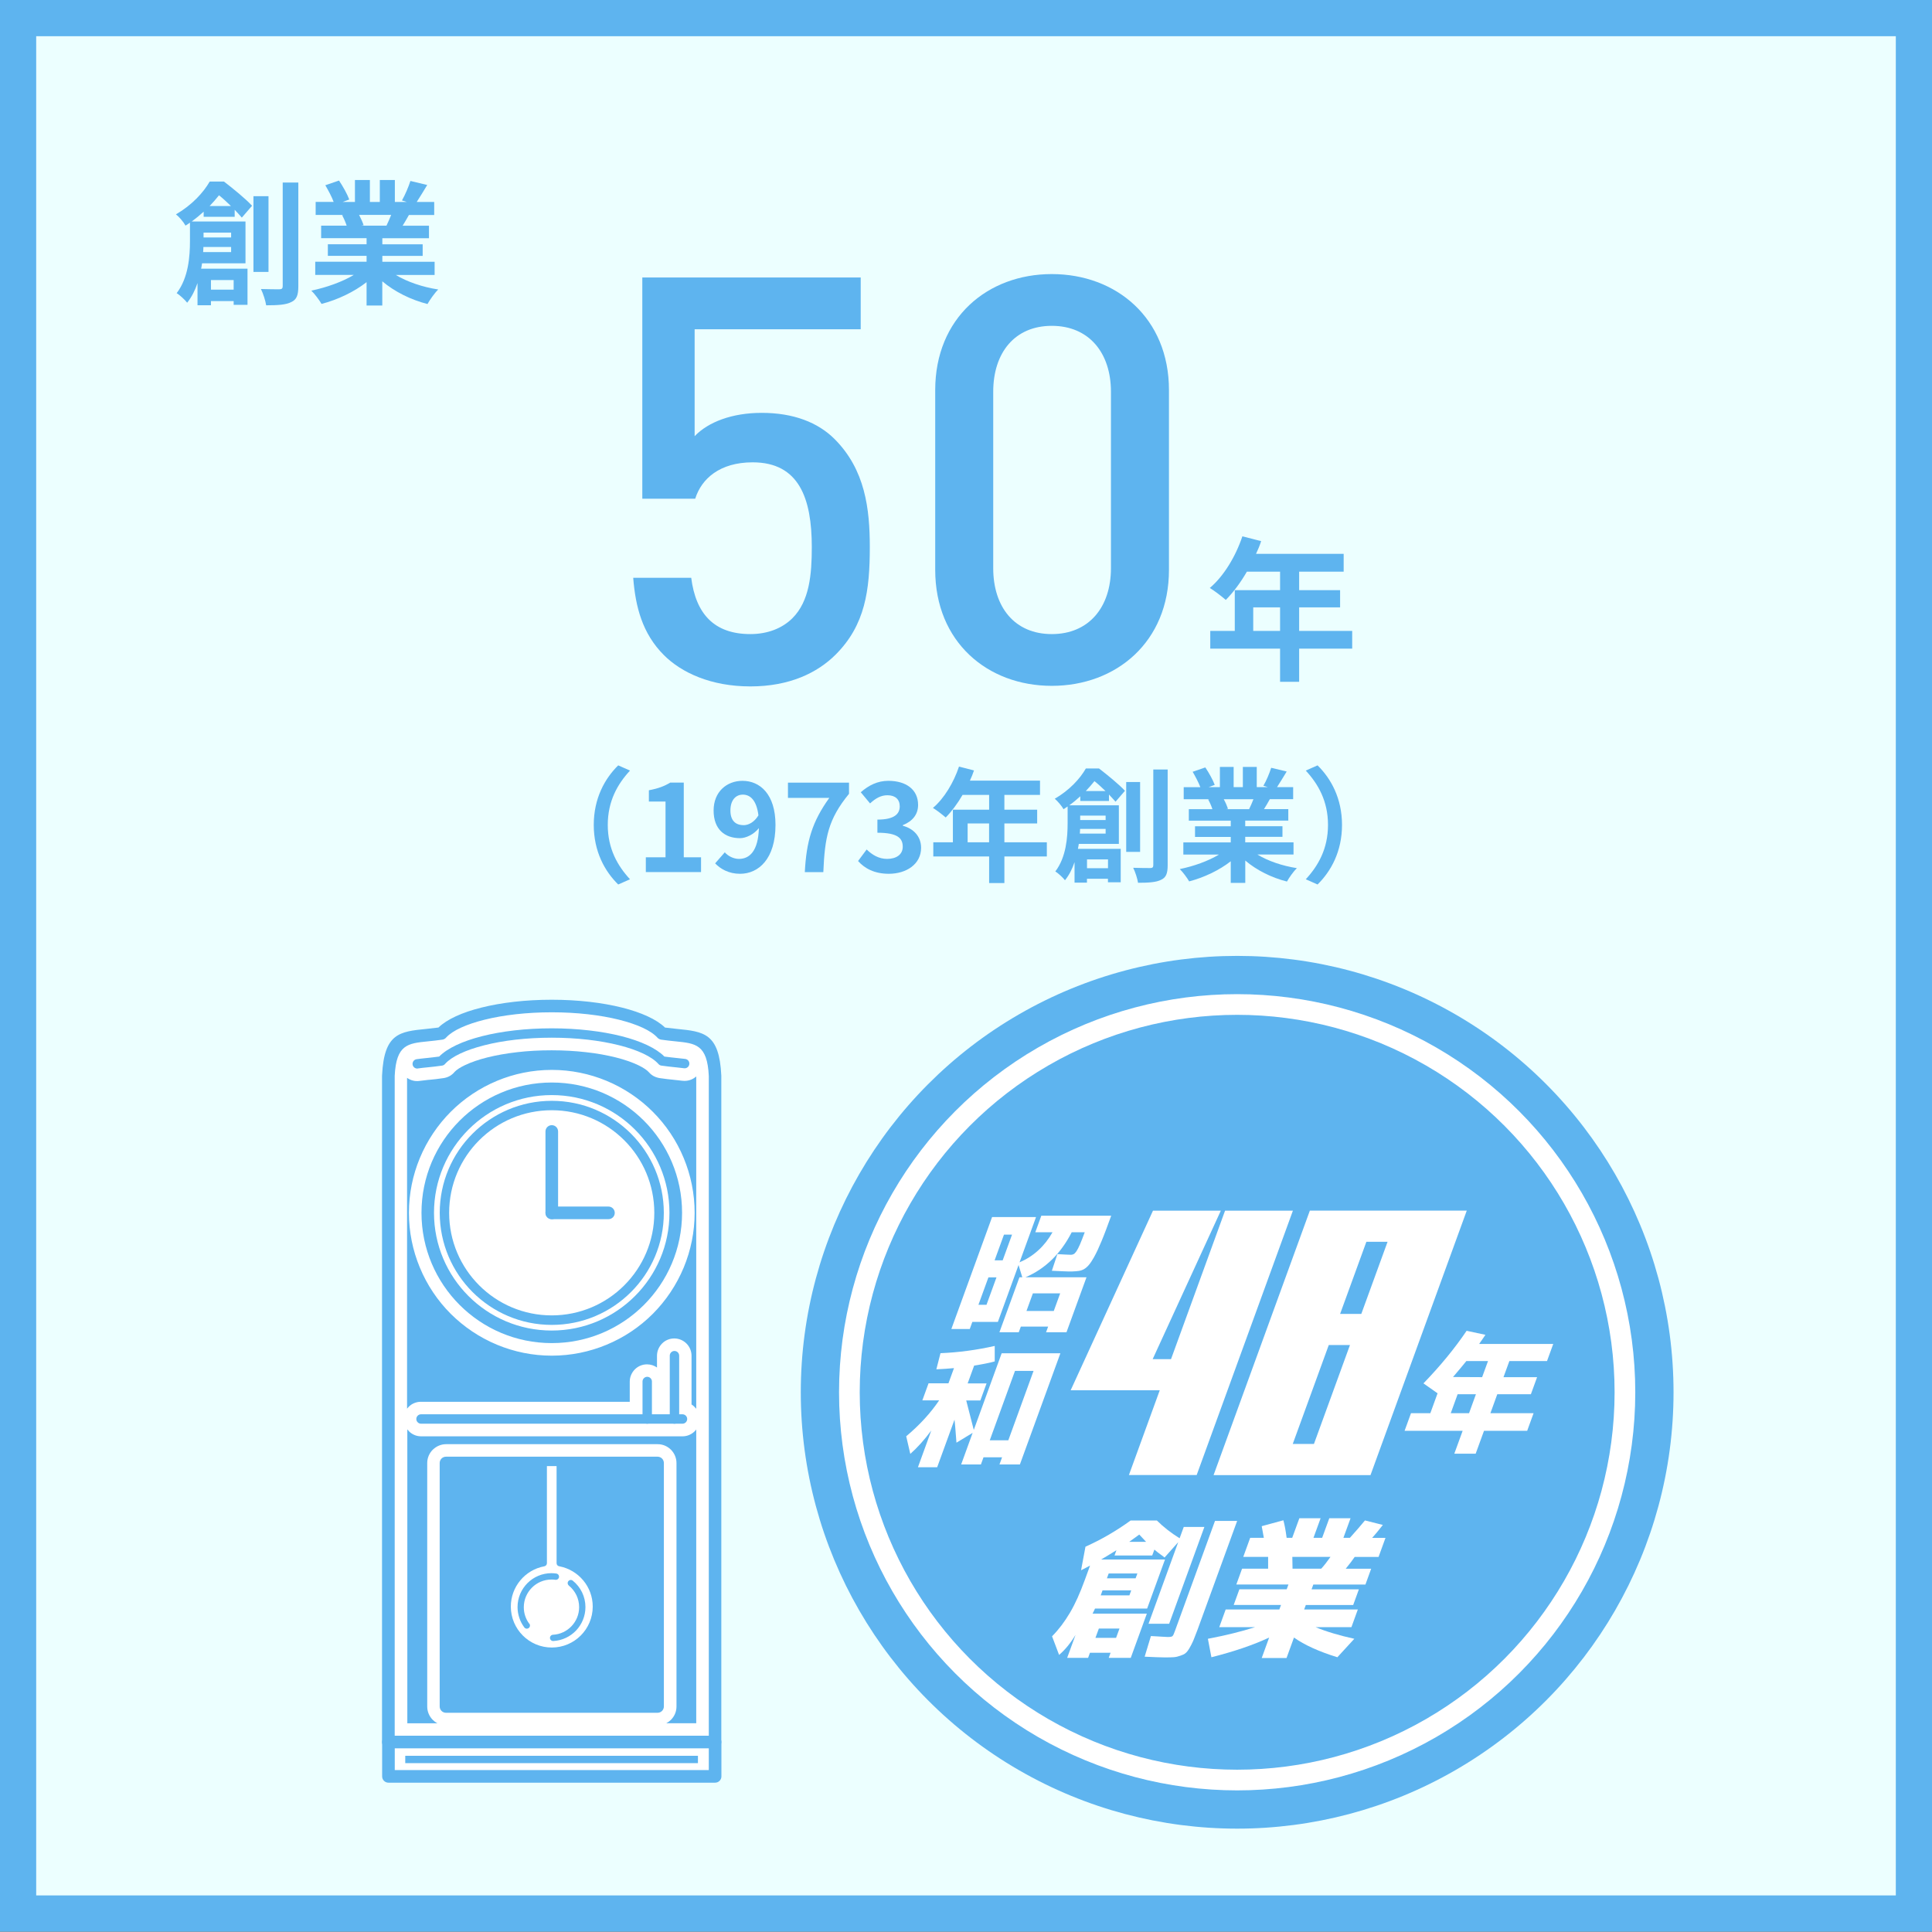 <?xml version="1.0" encoding="UTF-8"?><svg id="_レイヤー_2" xmlns="http://www.w3.org/2000/svg" viewBox="0 0 373.67 373.6"><rect x="0" y="0" width="373.67" height="373.6" fill="#333333" stroke="none"/><defs><style>.cls-1{fill:#ecffff;stroke:#5eb4ef;stroke-width:7px;}.cls-1,.cls-2{stroke-miterlimit:10;}.cls-2{fill:none;stroke:#fff;stroke-width:4px;}.cls-3,.cls-4{fill-rule:evenodd;}.cls-3,.cls-4,.cls-5,.cls-6{stroke-width:0px;}.cls-3,.cls-5{fill:#5eb4ef;}.cls-4,.cls-6{fill:#fff;}</style></defs><g id="PC_content"><rect class="cls-1" x="3.5" y="3.5" width="366.67" height="366.6"/><path class="cls-5" d="M39.39,41.93v-.99c-.7.65-1.46,1.27-2.31,1.9h10.4v8.09h-8.4c-.05.34-.1.7-.18,1.04h8.97v6.99h-2.68v-.73h-4.39v.81h-2.6v-4.29c-.47,1.38-1.12,2.7-2,3.8-.39-.52-1.48-1.53-2.03-1.85,2.29-2.99,2.57-7.15,2.57-10.09v-3.54c-.29.18-.57.39-.86.57-.36-.68-1.25-1.72-1.85-2.18,3.09-1.79,5.3-4.21,6.53-6.34h2.76c1.82,1.4,4.19,3.33,5.43,4.68l-1.98,2.29c-.36-.42-.83-.94-1.38-1.51v1.35h-6.01ZM44.7,48.76v-.99h-5.36c0,.31-.03.65-.05.99h5.41ZM39.37,44.99v.94h5.33v-.94h-5.33ZM44.67,39.85c-.75-.73-1.56-1.48-2.31-2.08-.55.68-1.14,1.38-1.82,2.08h4.13ZM40.8,54.17v1.85h4.39v-1.85h-4.39ZM51.93,52.59h-2.91v-14.64h2.91v14.64ZM57.7,35.32v20.07c0,1.72-.34,2.57-1.38,3.04-.99.52-2.6.62-4.84.62-.13-.86-.57-2.26-1.01-3.15,1.56.05,3.07.05,3.56.05.47,0,.65-.16.65-.6v-20.05h3.02Z"/><path class="cls-5" d="M76.52,53.16c2.21,1.35,5.23,2.37,8.24,2.83-.7.68-1.61,1.98-2.08,2.81-3.2-.81-6.34-2.37-8.74-4.39v4.68h-3.04v-4.52c-2.42,1.9-5.62,3.41-8.71,4.21-.44-.75-1.33-1.95-1.98-2.57,2.91-.6,5.98-1.69,8.22-3.04h-7.46v-2.55h9.93v-1.14h-7.49v-2.24h7.49v-1.17h-8.79v-2.42h4.94c-.21-.65-.55-1.43-.88-2.03l.31-.05h-5.43v-2.52h3.48c-.36-.99-1.04-2.24-1.61-3.22l2.65-.91c.75,1.12,1.61,2.65,1.98,3.67l-1.27.47h2.37v-4.24h2.89v4.24h1.92v-4.24h2.91v4.24h2.31l-.94-.29c.62-1.07,1.27-2.63,1.64-3.77l3.25.78c-.73,1.2-1.43,2.37-2.03,3.28h3.38v2.52h-4.89c-.42.75-.83,1.46-1.22,2.08h5.1v2.42h-9.02v1.17h7.8v2.24h-7.8v1.14h10.11v2.55h-7.54ZM69.45,41.56c.36.68.7,1.46.88,2l-.44.08h4.86c.31-.62.62-1.38.91-2.08h-6.21Z"/><path class="cls-5" d="M161.63,126.6c-3.52,3.52-8.91,6.16-16.5,6.16s-13.31-2.64-16.72-6.05c-4.18-4.18-5.5-9.35-5.94-14.96h11.22c.88,6.93,4.4,10.89,11.44,10.89,3.3,0,6.16-1.1,8.14-3.08,3.3-3.3,3.74-8.47,3.74-13.75,0-9.35-2.42-16.39-11.44-16.39-6.38,0-9.9,3.19-11.11,7.04h-10.23v-42.79h42.24v10.01h-32.12v20.68c2.64-2.75,7.26-4.51,12.98-4.51,6.16,0,10.89,1.87,14.08,5.06,5.94,5.94,6.82,13.53,6.82,20.9,0,8.36-.88,15.07-6.6,20.79Z"/><path class="cls-5" d="M203.43,132.65c-12.43,0-22.55-8.47-22.55-22.44v-34.76c0-13.97,10.12-22.44,22.55-22.44s22.66,8.47,22.66,22.44v34.76c0,13.97-10.23,22.44-22.66,22.44ZM214.87,75.78c0-7.59-4.29-12.76-11.44-12.76s-11.33,5.17-11.33,12.76v34.1c0,7.59,4.18,12.76,11.33,12.76s11.44-5.17,11.44-12.76v-34.1Z"/><path class="cls-5" d="M261.53,125.45h-10.26v6.42h-3.69v-6.42h-13.5v-3.42h4.74v-7.89h8.76v-3.57h-6.42c-1.23,2.13-2.67,4.05-4.08,5.46-.69-.6-2.22-1.8-3.09-2.31,2.7-2.28,5.01-6.12,6.3-9.99l3.63.93c-.27.84-.6,1.65-.99,2.46h16.95v3.45h-8.61v3.57h7.92v3.33h-7.92v4.56h10.26v3.42ZM247.58,122.03v-4.56h-5.19v4.56h5.19Z"/><path class="cls-4" d="M85.38,199.88c2.76-3.07,11.26-5.31,21.34-5.31s18.58,2.24,21.34,5.31c6.24.92,9.86-.3,10.25,8.22v128.83h-63.18v-128.83c.4-8.52,4.01-7.3,10.25-8.22h0Z"/><path class="cls-5" d="M84.8,198.74c1.64-1.59,4.58-2.94,8.35-3.87,3.8-.95,8.5-1.51,13.56-1.51s9.76.56,13.56,1.51c3.77.94,6.71,2.28,8.35,3.87.84.11,1.59.19,2.29.26,5.21.52,8.22.82,8.6,9.05v.05h0v128.83c0,.67-.54,1.22-1.22,1.22h-63.18c-.67,0-1.22-.54-1.22-1.22v-128.83c0-.05,0-.11.01-.16.4-8.12,3.4-8.42,8.59-8.94.7-.07,1.45-.15,2.29-.26h0ZM93.73,197.22c-3.52.88-6.15,2.07-7.4,3.41-.19.24-.46.41-.78.45-.96.14-1.92.24-2.8.33-3.87.39-6.11.61-6.41,6.66v127.65h60.75v-127.62h0c-.29-6.08-2.53-6.3-6.41-6.69-.89-.09-1.84-.19-2.8-.33h0c-.27-.04-.53-.17-.73-.39-1.23-1.37-3.88-2.58-7.45-3.47-3.61-.9-8.1-1.43-12.98-1.43s-9.37.53-12.98,1.43h0Z"/><path class="cls-5" d="M106.72,209.37c6.96,0,13.26,2.82,17.82,7.38,4.56,4.56,7.38,10.86,7.38,17.82s-2.82,13.26-7.38,17.82c-4.56,4.56-10.86,7.38-17.82,7.38s-13.26-2.82-17.82-7.38c-4.56-4.56-7.38-10.86-7.38-17.82s2.82-13.26,7.38-17.82c4.56-4.56,10.86-7.38,17.82-7.38h0ZM122.81,218.47c-4.12-4.12-9.81-6.67-16.1-6.67s-11.98,2.55-16.1,6.67c-4.12,4.12-6.67,9.81-6.67,16.1s2.55,11.98,6.67,16.1c4.12,4.12,9.81,6.67,16.1,6.67s11.98-2.55,16.1-6.67c4.12-4.12,6.67-9.81,6.67-16.1s-2.55-11.98-6.67-16.1h0Z"/><path class="cls-5" d="M80.83,206.66c-.5.07-.96-.27-1.03-.77-.07-.5.28-.96.77-1.03.6-.09,1.26-.15,1.97-.23h.03c.72-.08,1.5-.16,2.37-.28,1.58-1.61,4.51-2.98,8.29-3.94,3.78-.96,8.45-1.52,13.49-1.52s9.72.57,13.49,1.52c3.78.96,6.7,2.33,8.29,3.94.87.12,1.66.2,2.39.28h.02c.57.06,1.1.12,1.63.18.5.07.85.52.78,1.02-.06.5-.52.85-1.02.78-.48-.06-1.02-.12-1.58-.18h-.03c-.87-.09-1.81-.19-2.78-.33h0c-.21-.03-.4-.13-.55-.3-1.27-1.44-3.98-2.71-7.6-3.63-3.64-.92-8.15-1.47-13.05-1.47s-9.42.54-13.05,1.47c-3.59.91-6.27,2.16-7.56,3.58-.14.18-.34.31-.59.35-.94.14-1.89.24-2.76.33h-.03c-.67.07-1.29.13-1.9.22h0Z"/><path class="cls-4" d="M106.72,213.82c11.46,0,20.75,9.29,20.75,20.75s-9.29,20.75-20.75,20.75-20.75-9.29-20.75-20.75,9.29-20.75,20.75-20.75h0Z"/><path class="cls-5" d="M106.72,212.91c5.98,0,11.4,2.43,15.32,6.35,3.92,3.92,6.35,9.34,6.35,15.32s-2.42,11.4-6.35,15.32c-3.92,3.92-9.34,6.35-15.32,6.35s-11.4-2.43-15.32-6.35c-3.92-3.92-6.35-9.34-6.35-15.32s2.42-11.4,6.35-15.32c3.92-3.92,9.34-6.35,15.32-6.35h0ZM120.74,220.54c-3.59-3.59-8.55-5.81-14.03-5.81s-10.44,2.22-14.03,5.81c-3.59,3.59-5.81,8.55-5.81,14.03s2.22,10.44,5.81,14.03c3.59,3.59,8.55,5.81,14.03,5.81s10.44-2.22,14.03-5.81c3.59-3.59,5.81-8.55,5.81-14.03s-2.22-10.44-5.81-14.03h0Z"/><path class="cls-5" d="M105.5,218.84c0-.67.54-1.22,1.22-1.22s1.22.54,1.22,1.22v15.74c0,.67-.54,1.22-1.22,1.22s-1.22-.54-1.22-1.22v-15.74h0Z"/><path class="cls-5" d="M117.68,233.36c.67,0,1.22.54,1.22,1.22s-.54,1.22-1.22,1.22h-10.96c-.67,0-1.22-.54-1.22-1.22s.54-1.22,1.22-1.22h10.96Z"/><polygon class="cls-3" points="86.26 282.96 127.17 282.96 127.17 330.05 86.26 330.05 86.26 282.96 86.26 282.96"/><path class="cls-5" d="M86.26,281.74h40.92c.67,0,1.22.54,1.22,1.22v47.09c0,.67-.54,1.22-1.22,1.22h-40.92c-.67,0-1.22-.54-1.22-1.22v-47.09c0-.67.54-1.22,1.22-1.22h0ZM125.96,284.17h-38.48v44.66h38.48v-44.66h0Z"/><path class="cls-4" d="M108.26,302.34c3.97.73,6.98,4.2,6.98,8.38,0,4.71-3.82,8.52-8.52,8.52s-8.52-3.82-8.52-8.52c0-4.18,3.01-7.66,6.98-8.38v-19.38h3.09v19.38h0Z"/><path class="cls-5" d="M108.87,301.85c1.94.47,3.63,1.55,4.87,3.04,1.32,1.58,2.11,3.62,2.11,5.84,0,2.52-1.02,4.8-2.67,6.46-1.65,1.65-3.94,2.67-6.46,2.67s-4.8-1.02-6.46-2.67c-1.65-1.65-2.67-3.94-2.67-6.46,0-2.22.79-4.25,2.11-5.84,1.23-1.48,2.93-2.57,4.87-3.04v-18.89c0-.34.27-.61.61-.61h3.09c.34,0,.61.27.61.61v18.89h0ZM112.8,305.66c-1.15-1.38-2.77-2.37-4.61-2.72-.31-.03-.54-.29-.54-.6v-18.78h-1.87v18.78h0c0,.29-.2.54-.5.6-1.86.34-3.49,1.33-4.65,2.73-1.14,1.37-1.83,3.14-1.83,5.06,0,2.19.89,4.17,2.32,5.6,1.43,1.43,3.41,2.32,5.6,2.32s4.17-.89,5.6-2.32c1.43-1.43,2.32-3.41,2.32-5.6,0-1.93-.69-3.69-1.83-5.06h0Z"/><polygon class="cls-4" points="75.13 336.94 138.3 336.94 138.3 343.57 75.13 343.57 75.13 336.94 75.13 336.94"/><path class="cls-5" d="M75.13,335.72h63.18c.67,0,1.22.54,1.22,1.22v6.63c0,.67-.54,1.22-1.22,1.22h-63.18c-.67,0-1.22-.54-1.22-1.22v-6.63c0-.67.54-1.22,1.22-1.22h0ZM137.09,338.15h-60.74v4.2h60.74v-4.2h0Z"/><path class="cls-5" d="M81.43,275.36c-.5,0-.91-.41-.91-.91s.41-.91.91-.91h50.57c.5,0,.91.41.91.91s-.41.91-.91.91h-50.57Z"/><path class="cls-5" d="M129.54,262.2c0-.5.41-.91.91-.91s.91.41.91.91v12.25c0,.5-.41.91-.91.91s-.91-.41-.91-.91v-12.25h0Z"/><path class="cls-5" d="M124.27,267.2c0-.5.41-.91.91-.91s.91.41.91.91v7.25c0,.5-.41.91-.91.91s-.91-.41-.91-.91v-7.25h0Z"/><path class="cls-5" d="M110.02,306.66c-.26-.21-.3-.59-.09-.85.21-.26.59-.3.85-.09.76.61,1.38,1.39,1.81,2.28.41.86.64,1.82.64,2.83,0,1.75-.69,3.34-1.8,4.52-1.12,1.18-2.68,1.95-4.42,2.04-.33.02-.62-.24-.64-.57-.02-.33.24-.62.57-.64,1.42-.07,2.69-.7,3.6-1.66.91-.96,1.47-2.25,1.47-3.68,0-.83-.19-1.61-.52-2.31-.35-.72-.85-1.36-1.47-1.86h0ZM102.38,314.03c.2.27.15.65-.12.85-.27.2-.65.15-.85-.12-.42-.56-.75-1.18-.97-1.86-.22-.66-.34-1.35-.34-2.07,0-1.81.73-3.45,1.92-4.64,1.19-1.19,2.83-1.92,4.64-1.92.15,0,.31,0,.47.02.16.01.31.03.47.05.33.05.56.35.52.69-.05.33-.35.56-.69.52-.13-.02-.25-.03-.38-.04-.12,0-.25-.01-.39-.01-1.48,0-2.82.6-3.78,1.57-.97.97-1.57,2.31-1.57,3.78,0,.6.09,1.16.27,1.69.18.55.45,1.06.79,1.51h0Z"/><path class="cls-3" d="M134.66,333.29v-56.81c-.09.12-.19.23-.29.34-.08.08-.17.16-.26.23-.58.47-1.31.75-2.1.75h-50.57c-.91,0-1.74-.37-2.35-.98v-.02c-.12-.11-.22-.22-.31-.34v56.84h5.82c-.34-.17-.64-.4-.9-.66-.66-.66-1.07-1.57-1.07-2.58v-47.09c0-1.01.41-1.92,1.07-2.58.07-.07.15-.14.23-.2.64-.54,1.46-.87,2.35-.87h40.92c1,0,1.91.41,2.57,1.07h0c.66.67,1.07,1.58,1.07,2.58v47.09c0,1-.41,1.91-1.07,2.57h0s0,0,0,0c-.26.26-.57.49-.9.66h5.81ZM134.66,272.42v-64.23c-.06.06-.13.11-.2.17-.68.52-1.55.78-2.47.67h-.06s-.65-.08-.65-.08l-.76-.08h0s-.03,0-.03,0c-.07,0-.15-.02-.22-.03-.54-.06-1.07-.11-1.22-.13-.5-.06-1-.12-1.51-.2-.09-.01-.18-.03-.27-.06-.29-.07-.57-.17-.83-.31-.33-.18-.64-.42-.91-.73-.4-.46-1.13-.93-2.12-1.41-1.16-.55-2.6-1.05-4.26-1.47-1.75-.44-3.72-.8-5.85-1.03-2.05-.23-4.28-.36-6.62-.36s-4.56.12-6.62.36c-2.12.24-4.09.59-5.85,1.03-1.66.42-3.08.91-4.22,1.45-.93.44-1.63.88-2.05,1.32-.25.31-.56.58-.9.78-.36.21-.77.36-1.2.43h0c-.47.07-.97.14-1.49.2-.18.02-.76.08-1.35.14h0s-.03,0-.03,0c-.05,0-.1,0-.15.01-.57.06-1.11.12-1.68.2-.88.13-1.73-.11-2.41-.59v63.98c.09-.12.2-.24.31-.35h0c.6-.61,1.44-.98,2.36-.98h40.4v-3.9c0-.91.38-1.75.98-2.36h0c.6-.61,1.44-.98,2.36-.98.72,0,1.39.23,1.93.61v-2.28c0-.91.38-1.75.98-2.36h0c.6-.61,1.44-.98,2.36-.98s1.76.38,2.36.98c.6.6.98,1.44.98,2.36v9.43c.21.13.4.28.57.46.1.1.2.22.29.33h0ZM134.35,234.57c0,3.73-.75,7.29-2.1,10.56-1.41,3.4-3.46,6.44-5.99,8.98-2.54,2.54-5.58,4.59-8.98,5.99-3.26,1.35-6.83,2.1-10.56,2.1s-7.29-.75-10.56-2.1c-3.4-1.41-6.44-3.46-8.98-5.99-2.54-2.54-4.59-5.58-5.99-8.98-1.35-3.26-2.1-6.83-2.1-10.56s.75-7.29,2.1-10.56c1.41-3.4,3.46-6.44,5.99-8.98,2.54-2.54,5.58-4.59,8.98-6,3.26-1.35,6.83-2.1,10.56-2.1s7.29.75,10.56,2.1c3.4,1.41,6.44,3.46,8.98,6,2.54,2.54,4.59,5.58,5.99,8.98,1.35,3.26,2.1,6.83,2.1,10.56h0Z"/><polygon class="cls-3" points="78.38 339.59 134.99 339.59 134.99 341.01 78.38 341.01 78.38 339.59 78.38 339.59"/><circle class="cls-5" cx="239.28" cy="269.28" r="84.4"/><circle class="cls-2" cx="239.28" cy="269.28" r="75"/><path class="cls-6" d="M218.34,285.3l5.97-16.41h-17.23l15.92-34.73h13.12l-13.18,28.71h3.55l10.45-28.71h13.12l-18.61,51.13h-13.12Z"/><path class="cls-6" d="M283.68,234.17l-18.61,51.13h-30.35l2.19-6.02,6.97-19.14,2.19-6.02,5.08-13.95,2.19-6.02h30.35ZM250.03,279.28h4.1l6.97-19.14h-4.1l-6.97,19.14ZM259.19,254.13h4.1l5.08-13.95h-4.1l-5.08,13.95Z"/><path class="cls-6" d="M287.3,258.17c-.14.19-.31.43-.5.73-.19.29-.43.64-.72,1.04h14.33l-1.2,3.3h-7.28l-1.14,3.12h6.5l-1.2,3.3h-6.5l-1.33,3.67h8.35l-1.24,3.41h-8.35l-1.61,4.42h-4.13l1.61-4.42h-11.23l1.24-3.41h3.74l1.4-3.85-2.73-1.92c3.25-3.36,6.04-6.75,8.35-10.17l3.64.78ZM280.59,273.33h3.54l1.33-3.67h-3.54l-1.33,3.67ZM286.66,266.36l1.14-3.12h-4.19c-.54.68-1.4,1.71-2.58,3.09l5.63.03Z"/><path class="cls-6" d="M223.74,294.07c1.29,1.28,2.77,2.43,4.41,3.45l.8-2.19h3.99l-6.81,18.72h-3.99l5.74-15.78-2.64,2.97c-.18-.16-.44-.36-.79-.6-.34-.24-.73-.55-1.18-.93l-.42,1.14h-7.29l.37-1.02c-.67.42-1.25.78-1.74,1.07-.49.29-.9.53-1.23.73h12.36l-3.45,9.48h-10.08c-.1.22-.19.42-.27.58-.08.17-.15.31-.21.41h10.5l-3.11,8.55h-4.26l.36-.99h-3.99l-.36.99h-4.05l1.62-4.44c-.96,1.58-2.01,2.87-3.18,3.87l-1.36-3.6c.67-.68,1.28-1.39,1.84-2.13.56-.74,1.1-1.55,1.62-2.43.52-.88,1.01-1.84,1.48-2.88.47-1.04.93-2.19,1.39-3.45l1.02-2.79c-.3.16-.59.32-.89.47-.29.15-.58.29-.85.44l.85-4.56c1.55-.7,3.06-1.47,4.5-2.31,1.45-.84,2.86-1.76,4.24-2.76h5.04ZM212.53,314.98l-.66,1.8h3.99l.66-1.8h-3.99ZM218.44,308.56l.35-.96h-5.55l-.35.96h5.55ZM219.98,304.33h-5.55l-.34.93h5.55l.34-.93ZM221.67,298.21l-1.32-1.41-1.95,1.41h3.27ZM234.99,294.16h4.29l-7.68,21.09c-.17.46-.33.87-.47,1.21-.15.35-.26.65-.35.89-.23.52-.48,1-.75,1.46-.27.45-.52.76-.75.94-.12.1-.26.19-.42.26s-.35.15-.56.22c-.44.16-.86.26-1.27.29-.41.03-1,.04-1.76.04-.44,0-.98-.01-1.62-.04s-1.39-.07-2.26-.1l1.21-3.99c.37.02.74.04,1.1.06.36.02.69.04.98.06.29.02.54.04.75.04.21.01.34.02.4.02.24,0,.43,0,.58-.03.15-.02.26-.06.35-.13.09-.07.16-.19.23-.35.07-.16.16-.39.27-.69l7.73-21.24Z"/><path class="cls-6" d="M252.56,310.42l-.32.87h10.38l-1.24,3.42h-6.93c2.01.84,4.51,1.59,7.49,2.25l-3.28,3.57c-3.56-1.1-6.36-2.37-8.39-3.81l-1.44,3.96h-4.8l1.44-3.96c-3.08,1.44-6.81,2.71-11.17,3.81l-.68-3.57c3.46-.66,6.5-1.41,9.13-2.25h-6.93l1.24-3.42h10.38l.32-.87h-9.15l1.1-3.03h9.15l.34-.93h-10.08l1.11-3.06h5.04v-2.28h-4.81l1.34-3.69h2.64l-.41-2.25,4.19-1.14c.24.88.45,2.01.63,3.39h1.08l1.38-3.78h4.11l-1.38,3.78h1.68l1.38-3.78h4.11l-1.38,3.78h1.26c.57-.64,1.1-1.24,1.59-1.8.48-.56.92-1.08,1.32-1.56l3.46.87c-.44.56-.84,1.05-1.17,1.46-.34.41-.64.76-.9,1.04h2.58l-1.34,3.69h-4.62c-.22.32-.47.67-.75,1.04-.28.37-.61.79-.98,1.24h4.92l-1.11,3.06h-10.08l-.34.93h9.15l-1.1,3.03h-9.15ZM249.95,301.12l.04,2.28h5.55c.57-.62,1.16-1.38,1.79-2.28h-7.38Z"/><path class="cls-6" d="M207.14,242.69c.17,0,.34-.04.52-.13.17-.09.35-.28.55-.57.19-.29.42-.73.67-1.31.25-.58.56-1.37.92-2.35h-2.52c-2.14,4.18-5.13,7.08-8.94,8.71h11.8l-3.87,10.63h-3.95l.4-1.09h-5.28l-.4,1.09h-3.74l3.87-10.63h.55l-.72-2.37-4,11h-4.94l-.5,1.38h-3.56l7.88-21.66h8.5l-3.19,8.76c2.71-1.16,4.84-3.1,6.38-5.82h-3.33l1.16-3.2h13.52c-.37,1.02-.71,1.94-1.01,2.74-.3.81-.59,1.53-.86,2.18-.27.65-.53,1.23-.76,1.74-.24.51-.48.98-.71,1.39-.35.62-.67,1.11-.98,1.47-.3.36-.61.62-.93.81-.32.18-.66.3-1.02.35-.37.05-.78.09-1.23.1-.51.02-1.1,0-1.76-.03-.66-.03-1.4-.07-2.22-.1l1.07-3.22c.65.04,1.19.06,1.63.09.44.03.78.04,1.03.04ZM192.73,247.06h-1.56l-1.93,5.3h1.56l1.93-5.3ZM195.74,238.79h-1.56l-1.81,4.97h1.56l1.81-4.97ZM199.77,250.15l-1.24,3.41h5.28l1.24-3.41h-5.28Z"/><path class="cls-6" d="M187.17,267.57h3.64l-1.2,3.3h-2.73l1.46,5.69,5.39-14.82h11.36l-7.83,21.5h-3.95l.5-1.38h-3.59l-.5,1.38h-3.82l2.22-6.11-3.13,1.9c-.08-.88-.14-1.69-.19-2.43-.05-.74-.12-1.41-.19-2.02l-3.35,9.2h-3.72l2.58-7.1c-1.33,1.8-2.69,3.31-4.06,4.52l-.79-3.41c2.57-2.15,4.69-4.46,6.37-6.94h-3.25l1.2-3.3h3.85l1.07-2.94c-1.1.1-2.23.18-3.41.23l.8-3.12c3.48-.14,6.98-.61,10.49-1.4v2.99c-.56.16-1.17.3-1.83.43-.66.13-1.38.26-2.15.38l-1.25,3.43ZM196.31,265.15l-4.88,13.42h3.59l4.88-13.42h-3.59Z"/><path class="cls-5" d="M119.57,148.03l2.28,1.01c-2.4,2.59-4.3,5.9-4.3,10.51s1.9,7.92,4.3,10.51l-2.28,1.01c-2.59-2.54-4.73-6.38-4.73-11.52s2.14-8.98,4.73-11.52Z"/><path class="cls-5" d="M124.9,165.81h3.82v-10.78h-3.22v-2.18c1.78-.34,3-.79,4.13-1.49h2.62v14.45h3.34v2.86h-10.68v-2.86Z"/><path class="cls-5" d="M138.31,166.99l1.87-2.14c.62.72,1.7,1.27,2.74,1.27,2.04,0,3.72-1.49,3.86-5.95-.98,1.22-2.5,1.94-3.65,1.94-2.98,0-5.11-1.73-5.11-5.35s2.54-5.74,5.59-5.74c3.36,0,6.38,2.57,6.38,8.52,0,6.6-3.29,9.46-6.86,9.46-2.18,0-3.79-.94-4.82-2.02ZM143.81,159.6c.94,0,2.06-.55,2.88-1.9-.36-2.9-1.56-4.01-3.02-4.01-1.32,0-2.4,1.01-2.4,3.07,0,1.94.98,2.83,2.54,2.83Z"/><path class="cls-5" d="M160.39,154.32h-7.99v-2.95h11.81v2.16c-4.03,4.92-4.68,8.4-4.97,15.15h-3.58c.31-5.98,1.42-9.74,4.73-14.35Z"/><path class="cls-5" d="M165.96,166.53l1.66-2.23c1.06,1.03,2.35,1.82,3.96,1.82,1.8,0,3.02-.86,3.02-2.35,0-1.68-1.03-2.71-4.9-2.71v-2.54c3.26,0,4.32-1.08,4.32-2.57,0-1.34-.86-2.14-2.38-2.14-1.27,0-2.3.6-3.36,1.58l-1.8-2.16c1.54-1.34,3.24-2.21,5.33-2.21,3.43,0,5.76,1.68,5.76,4.66,0,1.87-1.1,3.17-2.95,3.91v.12c1.99.53,3.53,1.99,3.53,4.27,0,3.17-2.86,5.02-6.24,5.02-2.81,0-4.7-1.06-5.95-2.47Z"/><path class="cls-5" d="M202.47,165.65h-8.21v5.14h-2.95v-5.14h-10.8v-2.74h3.79v-6.31h7.01v-2.86h-5.14c-.98,1.7-2.14,3.24-3.26,4.37-.55-.48-1.78-1.44-2.47-1.85,2.16-1.82,4.01-4.9,5.04-7.99l2.9.74c-.22.67-.48,1.32-.79,1.97h13.56v2.76h-6.89v2.86h6.34v2.66h-6.34v3.65h8.21v2.74ZM191.3,162.91v-3.65h-4.15v3.65h4.15Z"/><path class="cls-5" d="M208.94,154.92v-.91c-.65.6-1.34,1.18-2.14,1.75h9.6v7.46h-7.75c-.05.31-.1.65-.17.96h8.28v6.46h-2.47v-.67h-4.06v.74h-2.4v-3.96c-.43,1.27-1.03,2.5-1.85,3.5-.36-.48-1.37-1.42-1.87-1.7,2.11-2.76,2.38-6.6,2.38-9.31v-3.26c-.26.17-.53.36-.79.53-.34-.62-1.15-1.58-1.7-2.02,2.86-1.66,4.9-3.89,6.02-5.86h2.54c1.68,1.3,3.86,3.07,5.02,4.32l-1.82,2.11c-.34-.38-.77-.86-1.27-1.39v1.25h-5.54ZM213.84,161.23v-.91h-4.94c0,.29-.02.6-.05.91h4.99ZM208.92,157.75v.86h4.92v-.86h-4.92ZM213.82,153c-.7-.67-1.44-1.37-2.14-1.92-.5.62-1.06,1.27-1.68,1.92h3.82ZM210.24,166.22v1.7h4.06v-1.7h-4.06ZM220.51,164.76h-2.69v-13.51h2.69v13.51ZM225.84,148.82v18.53c0,1.58-.31,2.38-1.27,2.81-.91.48-2.4.58-4.46.58-.12-.79-.53-2.09-.94-2.9,1.44.05,2.83.05,3.29.05.43,0,.6-.14.6-.55v-18.51h2.78Z"/><path class="cls-5" d="M243.22,165.29c2.04,1.25,4.82,2.18,7.61,2.62-.65.62-1.49,1.82-1.92,2.59-2.95-.74-5.86-2.18-8.06-4.06v4.32h-2.81v-4.18c-2.23,1.75-5.18,3.14-8.04,3.89-.41-.7-1.22-1.8-1.82-2.38,2.69-.55,5.52-1.56,7.58-2.81h-6.89v-2.35h9.17v-1.06h-6.91v-2.06h6.91v-1.08h-8.11v-2.23h4.56c-.19-.6-.5-1.32-.82-1.87l.29-.05h-5.02v-2.33h3.22c-.34-.91-.96-2.06-1.49-2.98l2.45-.84c.7,1.03,1.49,2.45,1.82,3.38l-1.18.43h2.18v-3.91h2.66v3.91h1.78v-3.91h2.69v3.91h2.14l-.86-.26c.58-.98,1.18-2.42,1.51-3.48l3,.72c-.67,1.1-1.32,2.18-1.87,3.02h3.12v2.33h-4.51c-.38.7-.77,1.34-1.13,1.92h4.7v2.23h-8.33v1.08h7.2v2.06h-7.2v1.06h9.34v2.35h-6.96ZM236.69,154.58c.34.62.65,1.34.82,1.85l-.41.07h4.49c.29-.58.58-1.27.84-1.92h-5.74Z"/><path class="cls-5" d="M254.83,171.07l-2.28-1.01c2.4-2.59,4.3-5.9,4.3-10.51s-1.9-7.92-4.3-10.51l2.28-1.01c2.59,2.54,4.73,6.38,4.73,11.52s-2.14,8.98-4.73,11.52Z"/></g></svg>
